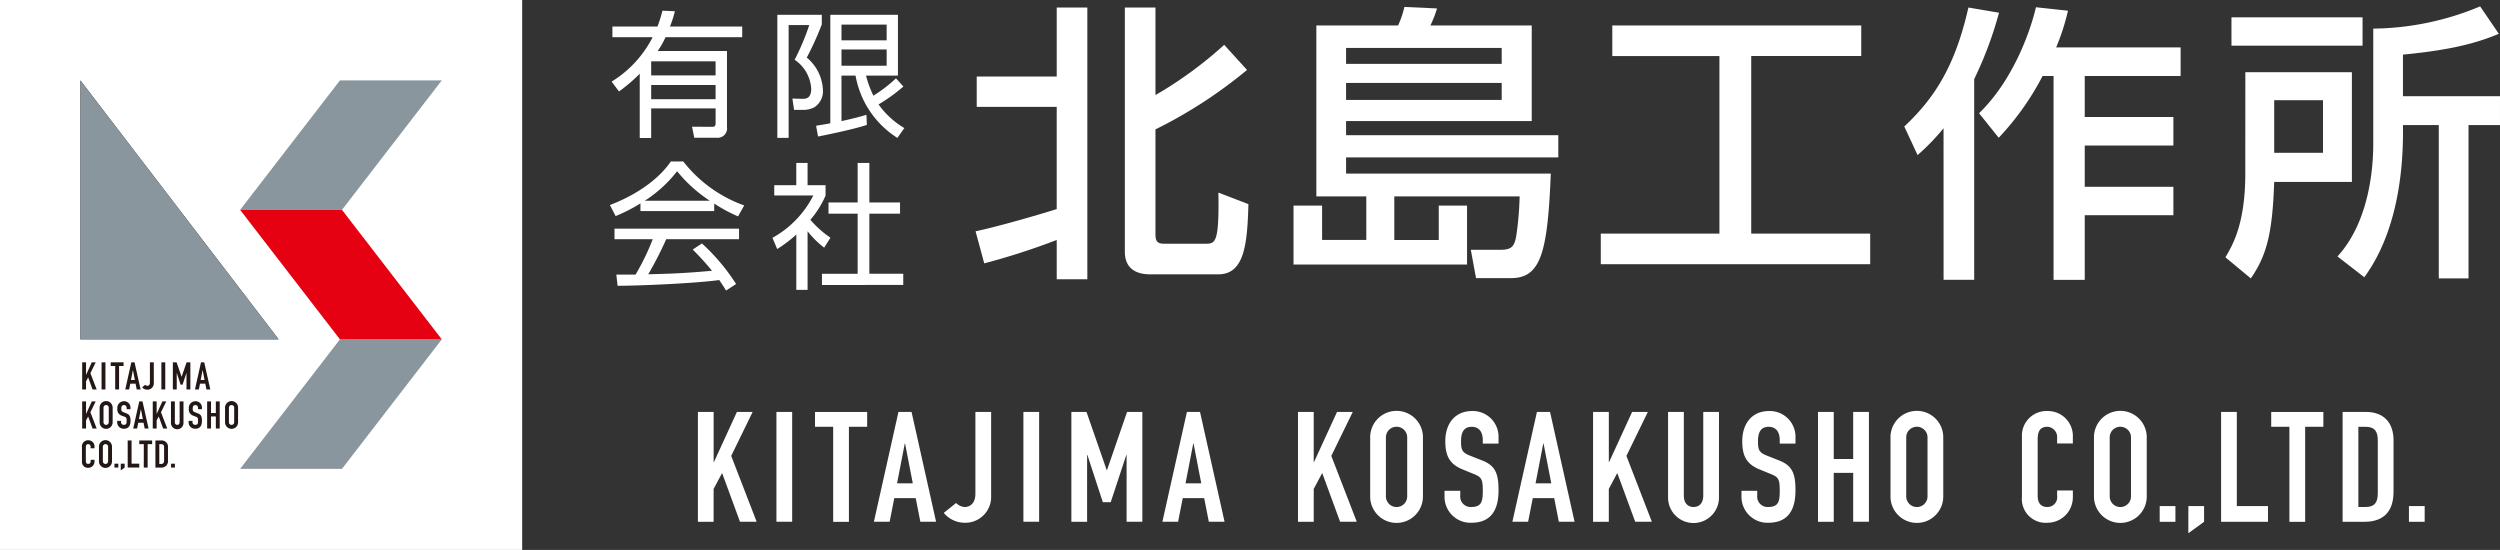 <svg id="logo" xmlns="http://www.w3.org/2000/svg" width="339.257" height="74.629" viewBox="0 0 339.257 74.629">
  <rect x="0" y="0" width="339.257" height="74.629" fill="#333333" stroke="none"/>
  <g id="グループ_5" data-name="グループ 5">
    <rect id="長方形_2" data-name="長方形 2" width="70.859" height="74.629" fill="#fff"/>
    <rect id="長方形_3" data-name="長方形 3" width="59.953" height="63.721" transform="translate(5.453 5.456)" fill="#fff"/>
    <g id="グループ_4" data-name="グループ 4">
      <g id="グループ_2" data-name="グループ 2">
        <g id="グループ_1" data-name="グループ 1">
          <path id="パス_1" data-name="パス 1" d="M11.151,49.172h.526v1.679h.011l.77-1.679h.527l-.718,1.473.853,2.206h-.559l-.6-1.633-.284.533v1.1h-.526V49.172Z" fill="#231815"/>
          <path id="パス_2" data-name="パス 2" d="M13.782,49.172h.528v3.679h-.528Z" fill="#231815"/>
          <path id="パス_3" data-name="パス 3" d="M15.632,49.668h-.609v-.5h1.746v.5h-.61v3.183h-.526V49.668Z" fill="#231815"/>
          <path id="パス_4" data-name="パス 4" d="M17.819,49.172h.439l.822,3.679h-.527l-.155-.79H17.68l-.155.79H17Zm.222,1.059H18.03l-.258,1.333H18.3Z" fill="#231815"/>
          <path id="パス_5" data-name="パス 5" d="M20.874,51.982a.864.864,0,0,1-.9.9.912.912,0,0,1-.687-.33l.412-.33a.432.432,0,0,0,.289.135c.129,0,.357-.077.357-.444V49.173h.527v2.809Z" fill="#231815"/>
          <path id="パス_6" data-name="パス 6" d="M21.9,49.172h.527v3.679H21.9Z" fill="#231815"/>
          <path id="パス_7" data-name="パス 7" d="M23.458,49.172h.506l.676,1.948h.01l.672-1.948h.511v3.679h-.527V50.614H25.3L24.774,52.2H24.51l-.518-1.582h-.009v2.237h-.527V49.172Z" fill="#231815"/>
          <path id="パス_8" data-name="パス 8" d="M27.277,49.172h.439l.822,3.679h-.526l-.155-.79h-.718l-.155.79h-.527Zm.223,1.059h-.01l-.258,1.333h.527Z" fill="#231815"/>
          <path id="パス_9" data-name="パス 9" d="M11.151,54.473h.526v1.679h.011l.77-1.679h.527l-.718,1.473.853,2.206h-.559l-.6-1.633-.284.532v1.1h-.526V54.473Z" fill="#231815"/>
          <path id="パス_10" data-name="パス 10" d="M13.519,55.341a.884.884,0,1,1,1.767,0v1.942a.884.884,0,1,1-1.767,0Zm.526,1.942a.357.357,0,1,0,.713,0V55.341a.357.357,0,1,0-.713,0Z" fill="#231815"/>
          <path id="パス_11" data-name="パス 11" d="M17.715,55.532h-.528v-.119c0-.243-.1-.444-.372-.444-.289,0-.356.232-.356.476,0,.284.025.382.3.49l.4.161c.465.175.553.47.553,1.007,0,.62-.227,1.079-.909,1.079a.868.868,0,0,1-.9-.873v-.2h.527v.166a.348.348,0,0,0,.373.377c.356,0,.381-.212.381-.548,0-.393-.045-.454-.3-.559L16.5,56.4a.867.867,0,0,1-.572-.945.9.9,0,0,1,.9-1.008.863.863,0,0,1,.879.832v.258Z" fill="#231815"/>
          <path id="パス_12" data-name="パス 12" d="M18.9,54.473h.438l.822,3.679h-.527l-.155-.79h-.718l-.154.79h-.528Zm.222,1.059h-.009l-.259,1.333h.527Z" fill="#231815"/>
          <path id="パス_13" data-name="パス 13" d="M20.729,54.473h.527v1.679h.009l.771-1.679h.527l-.718,1.473.853,2.206H22.14l-.6-1.633-.284.532v1.1H20.73V54.473Z" fill="#231815"/>
          <path id="パス_14" data-name="パス 14" d="M24.9,57.324a.853.853,0,1,1-1.7,0V54.472h.527v2.8c0,.258.139.382.325.382s.325-.124.325-.382v-2.8H24.9v2.852Z" fill="#231815"/>
          <path id="パス_15" data-name="パス 15" d="M27.407,55.532h-.528v-.119c0-.243-.1-.444-.372-.444-.29,0-.356.232-.356.476,0,.284.025.382.3.49l.4.161c.465.175.553.47.553,1.007,0,.62-.227,1.079-.909,1.079a.868.868,0,0,1-.9-.873v-.2h.527v.166a.348.348,0,0,0,.373.377c.356,0,.381-.212.381-.548,0-.393-.046-.454-.3-.559L26.2,56.4a.868.868,0,0,1-.573-.945.9.9,0,0,1,.9-1.008.863.863,0,0,1,.879.832v.258Z" fill="#231815"/>
          <path id="パス_16" data-name="パス 16" d="M28.11,54.473h.527v1.576h.652V54.473h.527v3.679h-.527V56.514h-.652v1.638H28.11Z" fill="#231815"/>
          <path id="パス_17" data-name="パス 17" d="M30.54,55.341a.884.884,0,1,1,1.767,0v1.942a.884.884,0,1,1-1.767,0V55.341Zm.526,1.942a.357.357,0,1,0,.713,0V55.341a.357.357,0,1,0-.713,0Z" fill="#231815"/>
          <path id="パス_18" data-name="パス 18" d="M12.825,62.63a.85.85,0,0,1-.837.853.8.8,0,0,1-.868-.868V60.59a.823.823,0,0,1,.858-.847.836.836,0,0,1,.847.878v.206H12.3V60.65a.347.347,0,0,0-.325-.382c-.264,0-.326.181-.326.429v1.881c0,.212.082.377.32.377a.325.325,0,0,0,.331-.372V62.4h.526Z" fill="#231815"/>
          <path id="パス_19" data-name="パス 19" d="M13.431,60.641a.884.884,0,1,1,1.767,0v1.942a.884.884,0,1,1-1.767,0Zm.527,1.942a.357.357,0,1,0,.713,0V60.641a.357.357,0,1,0-.713,0Z" fill="#231815"/>
          <path id="パス_20" data-name="パス 20" d="M15.53,62.924h.526v.527H15.53Z" fill="#231815"/>
          <path id="パス_21" data-name="パス 21" d="M16.387,62.924h.527v.527l-.527.382Z" fill="#231815"/>
          <path id="パス_22" data-name="パス 22" d="M17.328,59.772h.527v3.151H18.9v.527h-1.57Z" fill="#231815"/>
          <path id="パス_23" data-name="パス 23" d="M19.515,60.269H18.9v-.5h1.746v.5h-.609v3.183h-.527Z" fill="#231815"/>
          <path id="パス_24" data-name="パス 24" d="M21.09,59.772h.78a.855.855,0,0,1,.925.95v1.721a.882.882,0,0,1-.971,1.008H21.09Zm.527,3.183h.244c.294,0,.408-.145.408-.459V60.723c0-.289-.1-.454-.408-.454h-.244Z" fill="#231815"/>
          <path id="パス_25" data-name="パス 25" d="M23.21,62.924h.526v.527H23.21Z" fill="#231815"/>
        </g>
      </g>
      <path id="パス_26" data-name="パス 26" d="M10.907,10.907V46.044h26.9Z" fill="#231815"/>
      <path id="パス_27" data-name="パス 27" d="M10.907,10.907V46.044h26.9Z" fill="#8a969d"/>
      <path id="パス_28" data-name="パス 28" d="M32.585,28.48H46.407L59.953,10.907H46.132Z" fill="#8a969d"/>
      <path id="パス_29" data-name="パス 29" d="M32.585,63.625H46.407L59.953,46.053H46.132Z" fill="#8a969d"/>
      <g id="グループ_3" data-name="グループ 3">
        <path id="パス_30" data-name="パス 30" d="M32.585,28.48H46.407L59.953,46.053H46.132Z" fill="#e50012"/>
      </g>
    </g>
  </g>
  <g id="グループ_10" data-name="グループ 10">
    <g id="グループ_7" data-name="グループ 7">
      <g id="グループ_6" data-name="グループ 6">
        <path id="パス_31" data-name="パス 31" d="M132.387,31.391c3.8-.823,9.522-2.547,11.011-3.017V14.5H132.544V10.388H143.4V1.022h4.154V37.9H143.4V32.566a95.246,95.246,0,0,1-9.835,3.174ZM152.645,1.022H156.8V12.9a53.949,53.949,0,0,0,9.326-6.818l3.1,3.409A63.359,63.359,0,0,1,156.8,17.558v14.3c0,1.215.627,1.215,1.372,1.215h5.368c1.371,0,1.92,0,1.8-6.936l4.075,1.567c-.157,5.212-.47,9.522-4.075,9.522h-9.208c-.705,0-3.487,0-3.487-3.056V1.022Z" fill="#fff"/>
        <path id="パス_32" data-name="パス 32" d="M195.243,32.566V27.9h3.84V35.9h-23.55V27.9h3.879v4.663h6V26.649h-6.779V3.452h11.09A12.6,12.6,0,0,0,190.58.944l4.428.2a14.965,14.965,0,0,1-.9,2.312h13.753v12.97H182.666v1.92h28.8v3.017h-28.8v2.194h27.782c-.432,10.7-1.333,14.185-5.408,14.185H200.3l-.705-3.84h3.919c1.527,0,1.959-.353,2.232-1.8a42.42,42.42,0,0,0,.471-5.446H189.21v5.917Zm8.542-26.058h-21.12V8.663h21.12Zm0,4.742h-21.12v2.312h21.12Z" fill="#fff"/>
        <path id="パス_33" data-name="パス 33" d="M218.8,3.452h33.777V7.6h-14.93V31.7h16.144v4.153h-36.56V31.7h16.1V7.605H218.795V3.452Z" fill="#fff"/>
        <path id="パス_34" data-name="パス 34" d="M263.745,17.4a29.109,29.109,0,0,1-3.526,3.644l-1.8-3.879c4.35-4.075,6.975-8.542,8.7-16.144l4.153.706a51.153,51.153,0,0,1-3.37,9.012V37.974h-4.153ZM280.632,1.454a30.055,30.055,0,0,1-1.605,4.977h16.889V10.31h-13.01v5.564h12.029v3.879H282.906v5.6h12.029V29.2H282.906v8.777h-4.232V10.31h-1.488a36.87,36.87,0,0,1-5.957,8.385l-2.664-3.331c4.35-4.193,6.818-10.541,7.72-14.381Z" fill="#fff"/>
        <path id="パス_35" data-name="パス 35" d="M304.7,9.8h14.459V24.69H308.615c-.234,6.74-.94,9.875-3.174,13.088l-3.448-2.861c.979-1.646,2.7-4.545,2.7-11.363ZM320.605,6.2H302.816V2.355h17.789ZM308.615,13.6v7.132h6.622V13.6ZM339.1,4.588c-2.9,1.215-6.388,2.194-13.01,2.821v5.643h13.166V16.97h-4.271V37.777h-4.035V16.971h-4.859c.039,3.6-.039,13.558-5.251,20.65L317.2,34.8c4.858-5.29,4.858-13.832,4.858-15.4V3.883a38.4,38.4,0,0,0,14.5-3.017Z" fill="#fff"/>
      </g>
    </g>
    <g id="グループ_9" data-name="グループ 9">
      <g id="グループ_8" data-name="グループ 8">
        <path id="パス_36" data-name="パス 36" d="M91.583,1.526A15.6,15.6,0,0,1,90.921,3.6h9.8V5.048H90.315a12.293,12.293,0,0,1-1.06,1.873h9.4V17.229a1.28,1.28,0,0,1-1.4,1.464H94.213l-.3-1.5,2.781.019c.4,0,.416-.278.416-.52V14.708H88.366v4.023H86.814V10A21.162,21.162,0,0,1,84,12.409l-1-1.335a15.09,15.09,0,0,0,5.562-6.025H83.106V3.6h6.112a17.507,17.507,0,0,0,.681-2.15Zm5.525,6.8H88.367v1.91h8.741Zm0,3.208H88.367v1.928h8.741Z" fill="#fff"/>
        <path id="パス_37" data-name="パス 37" d="M111.523,2.008v1.3a40.147,40.147,0,0,1-2.043,4.505,6.017,6.017,0,0,1,2.195,4.431,2.591,2.591,0,0,1-1.173,2.317,3.266,3.266,0,0,1-1.419.352h-1.325l-.227-1.539,1.343.037c.605.019,1.211-.148,1.211-1.372a5.1,5.1,0,0,0-2.251-3.93A32.5,32.5,0,0,0,109.82,3.4h-2.8V18.711h-1.533V2.008Zm11.068,9.733a22.793,22.793,0,0,1-3.368,2.429,11.419,11.419,0,0,0,3.5,3.208l-.946,1.335a12.59,12.59,0,0,1-5.676-8.454H114.19v6.174c1.74-.371,2.762-.667,3.387-.853l.057,1.372c-1.968.667-6.622,1.576-6.622,1.576l-.265-1.464c.908-.148,1.381-.223,1.93-.334V2.008h9.176v8.25H117.52a14.655,14.655,0,0,0,1,2.725,19.041,19.041,0,0,0,3.065-2.354Zm-2.27-8.4h-6.13V5.475h6.13Zm0,3.374h-6.13V8.924h6.13Z" fill="#fff"/>
        <path id="パス_38" data-name="パス 38" d="M96.919,28.642H86.91V27.6a22.044,22.044,0,0,1-3.368,1.724l-.775-1.5c5.638-2.169,7.757-5.172,8.269-5.914H92.72a18.3,18.3,0,0,0,8.269,5.97l-.833,1.483a20.557,20.557,0,0,1-3.235-1.743v1.02Zm-1.665,4.393a27.2,27.2,0,0,1,4.635,5.506l-1.362.89c-.3-.5-.529-.854-.927-1.428-3.16.445-10.88.778-13.793.778l-.17-1.52h2.611a31.457,31.457,0,0,0,2.327-4.8H83.39V31.031h16.9v1.428H90.41a50.342,50.342,0,0,1-2.441,4.765c.473-.019,2.592-.074,2.989-.093,2.309-.093,4.257-.259,5.658-.389A34.288,34.288,0,0,0,94,33.868Zm1.059-5.8a19.232,19.232,0,0,1-4.428-4,17.443,17.443,0,0,1-4.39,4.005h8.818Z" fill="#fff"/>
        <path id="パス_39" data-name="パス 39" d="M109.593,39.339H108.06V31.83a17.609,17.609,0,0,1-2.592,1.965l-.644-1.521a13.529,13.529,0,0,0,5.544-5.747h-5.3V25.136h2.989V22.114h1.533v3.022h2.441v1.409a12.936,12.936,0,0,1-2.062,3.282,13.527,13.527,0,0,0,2.725,2.428l-.852,1.354a12.655,12.655,0,0,1-2.251-2.225v7.955Zm8.382-17.224v5.358h4.162v1.521h-4.162v8.157h4.6v1.52H111.542v-1.52h4.844V28.994h-3.954V27.473h3.954V22.115h1.589Z" fill="#fff"/>
      </g>
    </g>
  </g>
  <g id="グループ_12" data-name="グループ 12">
    <g id="グループ_11" data-name="グループ 11">
      <path id="パス_40" data-name="パス 40" d="M94.708,55.9h2.135v6.8h.042L100,55.9h2.136l-2.91,5.966,3.454,8.939h-2.261l-2.429-6.615-1.151,2.156V70.81H94.708Z" fill="#fff"/>
      <path id="パス_41" data-name="パス 41" d="M105.363,55.9H107.5v14.9h-2.135Z" fill="#fff"/>
      <path id="パス_42" data-name="パス 42" d="M113.067,57.915H110.6v-2.01h7.076v2.01H115.2v12.9h-2.135v-12.9Z" fill="#fff"/>
      <path id="パス_43" data-name="パス 43" d="M121.922,55.9H123.7l3.329,14.9h-2.135l-.628-3.2h-2.91l-.628,3.2h-2.135Zm.9,4.292h-.042l-1.047,5.4h2.135Z" fill="#fff"/>
      <path id="パス_44" data-name="パス 44" d="M134.5,67.294a3.505,3.505,0,0,1-3.643,3.643,3.689,3.689,0,0,1-2.784-1.34l1.675-1.34a1.76,1.76,0,0,0,1.172.544c.523,0,1.444-.313,1.444-1.8V55.9H134.5V67.294Z" fill="#fff"/>
      <path id="パス_45" data-name="パス 45" d="M138.878,55.9h2.135v14.9h-2.135Z" fill="#fff"/>
      <path id="パス_46" data-name="パス 46" d="M145.388,55.9h2.052l2.742,7.893h.042l2.722-7.893h2.072v14.9h-2.135V61.746h-.042l-2.115,6.406h-1.068l-2.093-6.406h-.042V70.81h-2.135V55.9Z" fill="#fff"/>
      <path id="パス_47" data-name="パス 47" d="M161.068,55.9h1.779l3.329,14.9h-2.135l-.628-3.2H160.5l-.628,3.2H157.74Zm.9,4.292h-.042l-1.047,5.4h2.135Z" fill="#fff"/>
      <path id="パス_48" data-name="パス 48" d="M176.14,55.9h2.135v6.8h.042l3.12-6.8h2.135l-2.91,5.966,3.455,8.939h-2.262l-2.428-6.615-1.151,2.156V70.81h-2.135V55.9Z" fill="#fff"/>
      <path id="パス_49" data-name="パス 49" d="M185.937,59.422a3.581,3.581,0,1,1,7.16,0v7.872a3.581,3.581,0,1,1-7.16,0Zm2.135,7.872a1.446,1.446,0,1,0,2.889,0V59.422a1.446,1.446,0,1,0-2.889,0Z" fill="#fff"/>
      <path id="パス_50" data-name="パス 50" d="M203.355,60.2h-2.136v-.482c0-.983-.419-1.8-1.508-1.8-1.172,0-1.444.942-1.444,1.926,0,1.151.1,1.55,1.215,1.989l1.633.648c1.884.712,2.24,1.9,2.24,4.082,0,2.513-.922,4.376-3.686,4.376a3.52,3.52,0,0,1-3.643-3.538v-.8h2.136v.67a1.408,1.408,0,0,0,1.507,1.528c1.445,0,1.55-.858,1.55-2.219,0-1.592-.188-1.842-1.235-2.262l-1.528-.627c-1.843-.754-2.323-1.969-2.323-3.832,0-2.261,1.214-4.082,3.663-4.082a3.493,3.493,0,0,1,3.56,3.371V60.2Z" fill="#fff"/>
      <path id="パス_51" data-name="パス 51" d="M208.566,55.9h1.779l3.329,14.9h-2.136l-.627-3.2H208l-.629,3.2h-2.135Zm.9,4.292h-.041l-1.047,5.4h2.135Z" fill="#fff"/>
      <path id="パス_52" data-name="パス 52" d="M216.186,55.9h2.136v6.8h.041l3.119-6.8h2.137l-2.91,5.966,3.453,8.939H221.9l-2.43-6.615-1.15,2.156V70.81h-2.136V55.9Z" fill="#fff"/>
      <path id="パス_53" data-name="パス 53" d="M233.269,67.461a3.455,3.455,0,1,1-6.909,0V55.9H228.5V67.252c0,1.047.564,1.549,1.318,1.549s1.319-.5,1.319-1.549V55.9h2.136Z" fill="#fff"/>
      <path id="パス_54" data-name="パス 54" d="M243.652,60.2h-2.136v-.482c0-.983-.419-1.8-1.507-1.8-1.173,0-1.445.942-1.445,1.926,0,1.151.1,1.55,1.215,1.989l1.633.648c1.885.712,2.24,1.9,2.24,4.082,0,2.513-.922,4.376-3.685,4.376a3.519,3.519,0,0,1-3.643-3.538v-.8h2.136v.67a1.407,1.407,0,0,0,1.507,1.528c1.444,0,1.549-.858,1.549-2.219,0-1.592-.188-1.842-1.235-2.262l-1.527-.627c-1.843-.754-2.324-1.969-2.324-3.832,0-2.261,1.215-4.082,3.664-4.082a3.493,3.493,0,0,1,3.559,3.371V60.2Z" fill="#fff"/>
      <path id="パス_55" data-name="パス 55" d="M246.708,55.9h2.136V62.29h2.638V55.9h2.136v14.9h-2.136V64.173h-2.638V70.81h-2.136Z" fill="#fff"/>
      <path id="パス_56" data-name="パス 56" d="M256.546,59.422a3.581,3.581,0,1,1,7.16,0v7.872a3.581,3.581,0,1,1-7.16,0Zm2.135,7.872a1.446,1.446,0,1,0,2.889,0V59.422a1.446,1.446,0,1,0-2.889,0Z" fill="#fff"/>
      <path id="パス_57" data-name="パス 57" d="M281.291,67.482a3.444,3.444,0,0,1-3.392,3.454,3.233,3.233,0,0,1-3.517-3.517V59.212a3.332,3.332,0,0,1,3.475-3.434,3.39,3.39,0,0,1,3.434,3.559v.838h-2.136v-.712a1.4,1.4,0,0,0-1.319-1.549c-1.067,0-1.318.732-1.318,1.737v7.62c0,.858.335,1.528,1.3,1.528a1.318,1.318,0,0,0,1.34-1.507v-.733h2.136v.923Z" fill="#fff"/>
      <path id="パス_58" data-name="パス 58" d="M284.158,59.422a3.581,3.581,0,1,1,7.16,0v7.872a3.581,3.581,0,1,1-7.16,0Zm2.135,7.872a1.446,1.446,0,1,0,2.889,0V59.422a1.446,1.446,0,1,0-2.889,0Z" fill="#fff"/>
      <path id="パス_59" data-name="パス 59" d="M293.076,68.676h2.135v2.135h-2.135Z" fill="#fff"/>
      <path id="パス_60" data-name="パス 60" d="M296.969,68.676H299.1v2.135l-2.136,1.549Z" fill="#fff"/>
      <path id="パス_61" data-name="パス 61" d="M301.407,55.9h2.136V68.676h4.229v2.135h-6.364V55.9Z" fill="#fff"/>
      <path id="パス_62" data-name="パス 62" d="M310.681,57.915H308.21v-2.01h7.076v2.01h-2.471v12.9H310.68v-12.9Z" fill="#fff"/>
      <path id="パス_63" data-name="パス 63" d="M317.9,55.9h3.162c2.407,0,3.747,1.444,3.747,3.852v6.972c0,2.764-1.424,4.082-3.937,4.082H317.9V55.9Zm2.136,12.9h.983c1.193,0,1.654-.586,1.654-1.863V59.757c0-1.172-.4-1.842-1.654-1.842h-.983Z" fill="#fff"/>
      <path id="パス_64" data-name="パス 64" d="M326.9,68.676h2.135v2.135H326.9Z" fill="#fff"/>
    </g>
  </g>
</svg>
